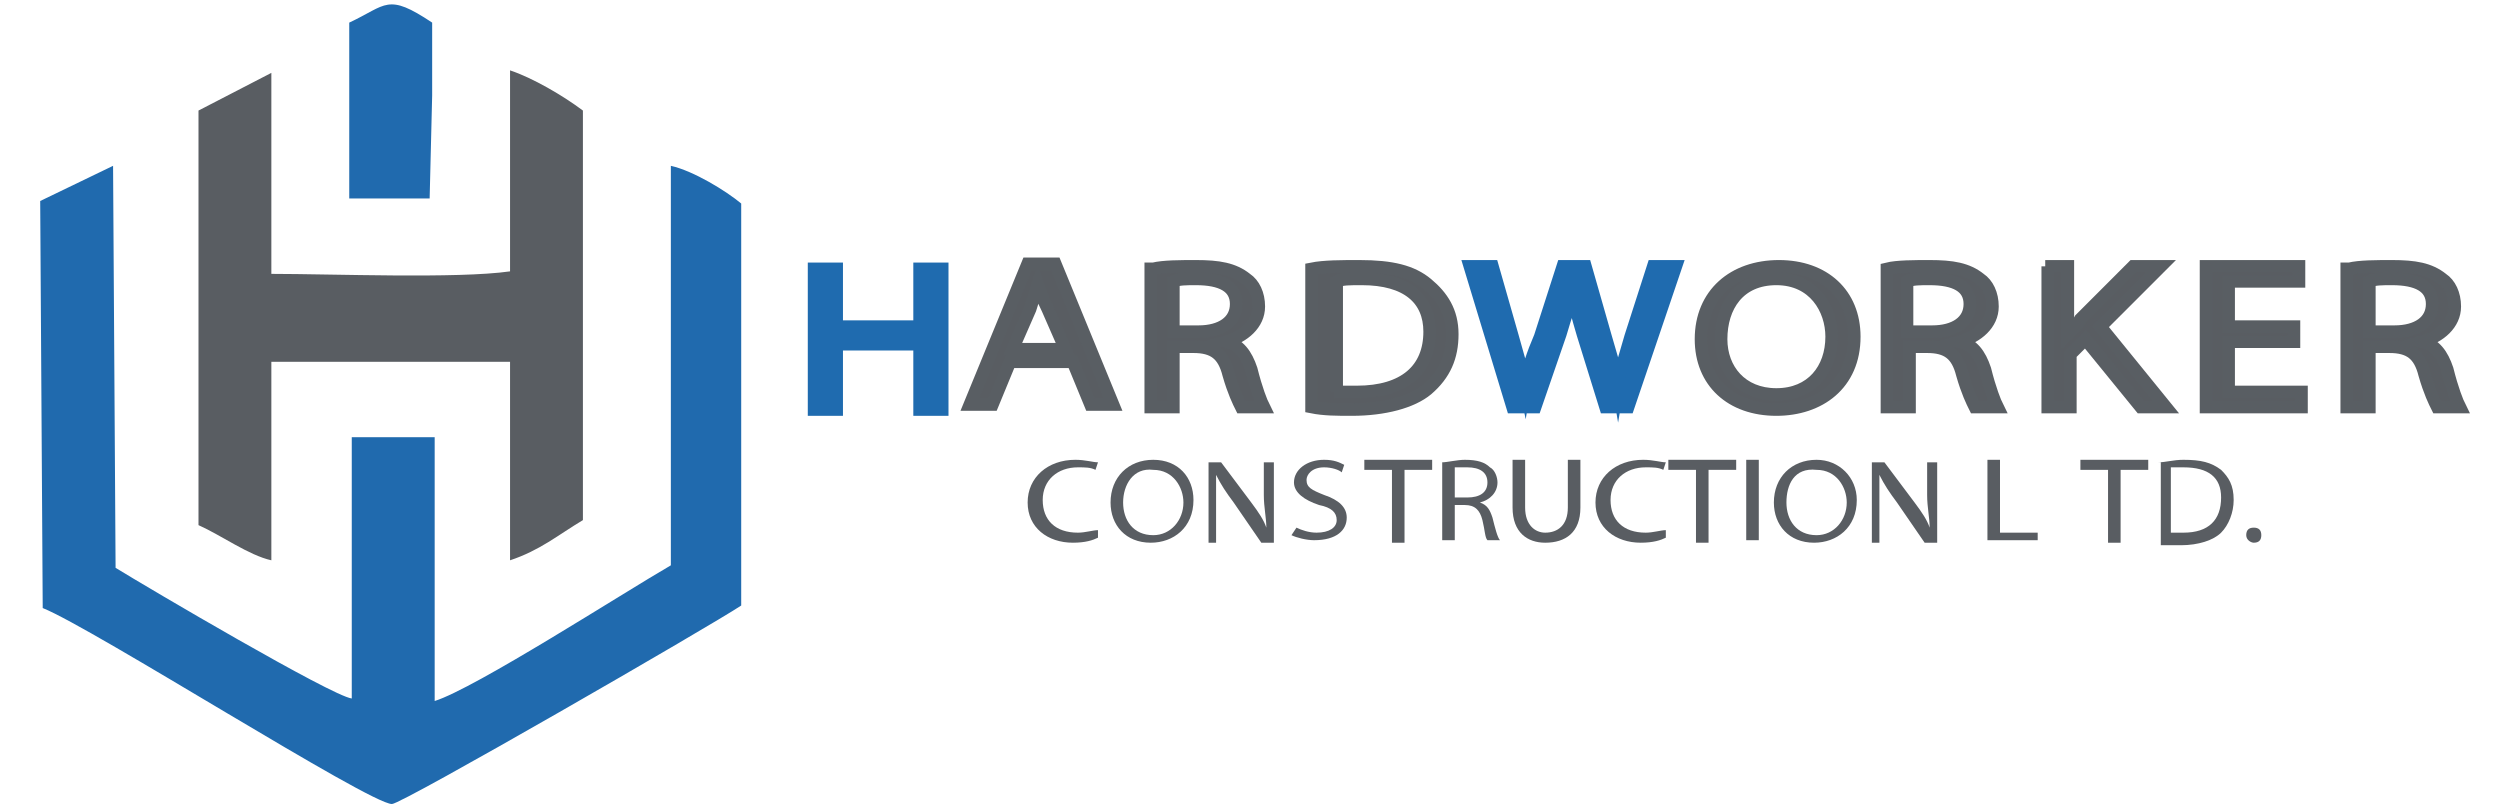 <?xml version="1.0" encoding="utf-8"?>
<!-- Generator: Adobe Illustrator 25.2.1, SVG Export Plug-In . SVG Version: 6.00 Build 0)  -->
<svg version="1.1" id="katman_1" xmlns="http://www.w3.org/2000/svg" xmlns:xlink="http://www.w3.org/1999/xlink" x="0px" y="0px"
	 viewBox="0 0 99.5 32.2" style="enable-background:new 0 0 99.5 32.2;" xml:space="preserve">
<style type="text/css">
	.st0{fill-rule:evenodd;clip-rule:evenodd;fill:#206AAE;}
	.st1{fill-rule:evenodd;clip-rule:evenodd;fill:#595D62;}
	.st2{fill:#1F6BAF;stroke:#1F6BAF;stroke-width:0.5;stroke-miterlimit:10;}
	.st3{fill:#595D62;stroke:#595E63;stroke-width:0.5;stroke-miterlimit:10;}
	.st4{fill:#595D62;}
</style>
<g>
	<g>
		<path class="st0" d="M1.7,24.2c2,0.8,13,7.8,13.9,7.8c0.4,0,12.7-7.1,13.9-7.9l0-16c-0.6-0.5-1.9-1.3-2.8-1.5l0,15.9
			c-1.9,1.1-7.8,4.9-9.4,5.4l0-10.5l-3.3,0l0,10.4c-0.8-0.1-8.1-4.4-9.4-5.2l-0.1-16L1.6,8L1.7,24.2z"/>
		<path class="st1" d="M7.9,4.4l0,16.5c0.9,0.4,2,1.2,2.9,1.4l0-7.9l9.5,0l0,7.9c1.2-0.4,1.9-1,2.9-1.6l0-16.3
			c-0.8-0.6-2-1.3-2.9-1.6l0,8c-2.1,0.3-7.1,0.1-9.5,0.1l0-8L7.9,4.4z"/>
		<path class="st0" d="M13.9,0.9l0,7l3.2,0l0.1-4.1l0-0.5l0-2.4C15.4-0.3,15.4,0.2,13.9,0.9"/>
	</g>
	<g>
		<path class="st2" d="M33.3,10.6V13h3.3v-2.3h0.9v5.6h-0.9v-2.6h-3.3v2.6h-0.9v-5.6H33.3z"/>
	</g>
	<g>
		<path class="st3" d="M40.2,14.4l-0.7,1.7h-0.9l2.3-5.6h1.1l2.3,5.6h-0.9l-0.7-1.7H40.2z M42.4,13.9l-0.7-1.6
			c-0.2-0.4-0.3-0.7-0.4-1h0c-0.1,0.3-0.2,0.7-0.3,1l-0.7,1.6H42.4z"/>
	</g>
	<g>
		<path class="st3" d="M45.9,10.7c0.4-0.1,1.1-0.1,1.7-0.1c0.9,0,1.5,0.1,2,0.5c0.3,0.2,0.5,0.6,0.5,1.1c0,0.7-0.6,1.2-1.3,1.4v0
			c0.5,0.1,0.8,0.5,1,1.1c0.2,0.8,0.4,1.3,0.5,1.5h-0.9c-0.1-0.2-0.3-0.6-0.5-1.3c-0.2-0.8-0.6-1.1-1.4-1.1h-0.8v2.4h-0.9V10.7z
			 M46.8,13.2h0.9c0.9,0,1.5-0.4,1.5-1.1c0-0.7-0.6-1-1.6-1c-0.4,0-0.7,0-0.9,0.1V13.2z"/>
	</g>
	<g>
		<path class="st3" d="M52.2,10.7c0.5-0.1,1.2-0.1,1.9-0.1c1.3,0,2.1,0.2,2.7,0.7c0.6,0.5,1,1.1,1,2c0,0.9-0.3,1.6-1,2.2
			c-0.6,0.5-1.7,0.8-3,0.8c-0.6,0-1.1,0-1.6-0.1V10.7z M53.1,15.6c0.2,0,0.5,0,0.9,0c1.9,0,2.9-0.9,2.9-2.4c0-1.3-0.9-2.1-2.7-2.1
			c-0.5,0-0.8,0-1,0.1V15.6z"/>
	</g>
	<g>
		<path class="st2" d="M60.2,16.2l-1.7-5.6h0.9l0.8,2.8c0.2,0.7,0.4,1.4,0.5,1.9h0c0.1-0.6,0.3-1.2,0.6-1.9l0.9-2.8h0.9l0.8,2.8
			c0.2,0.7,0.4,1.3,0.5,1.9h0c0.1-0.6,0.3-1.2,0.5-1.9l0.9-2.8h0.9l-1.9,5.6h-0.9L63,13.3c-0.2-0.7-0.4-1.3-0.4-1.8h0
			c-0.1,0.6-0.3,1.1-0.5,1.8l-1,2.9H60.2z"/>
	</g>
	<g>
		<path class="st3" d="M73.8,13.4c0,1.9-1.4,2.9-3.1,2.9c-1.8,0-3-1.1-3-2.8c0-1.8,1.3-2.9,3.1-2.9C72.6,10.6,73.8,11.7,73.8,13.4z
			 M68.5,13.5c0,1.2,0.8,2.2,2.2,2.2c1.4,0,2.2-1,2.2-2.3c0-1.1-0.7-2.3-2.2-2.3C69.2,11.1,68.5,12.2,68.5,13.5z"/>
	</g>
	<g>
		<path class="st3" d="M75.1,10.7c0.4-0.1,1.1-0.1,1.7-0.1c0.9,0,1.5,0.1,2,0.5c0.3,0.2,0.5,0.6,0.5,1.1c0,0.7-0.6,1.2-1.3,1.4v0
			c0.5,0.1,0.8,0.5,1,1.1c0.2,0.8,0.4,1.3,0.5,1.5h-0.9c-0.1-0.2-0.3-0.6-0.5-1.3c-0.2-0.8-0.6-1.1-1.4-1.1H76v2.4h-0.9V10.7z
			 M76,13.2h0.9c0.9,0,1.5-0.4,1.5-1.1c0-0.7-0.6-1-1.6-1c-0.4,0-0.7,0-0.9,0.1V13.2z"/>
	</g>
	<g>
		<path class="st3" d="M81.4,10.6h0.9v2.7h0c0.2-0.2,0.4-0.4,0.5-0.6l2.1-2.1H86L83.6,13l2.6,3.2h-1l-2.2-2.7l-0.6,0.6v2.1h-0.9
			V10.6z"/>
	</g>
	<g>
		<path class="st3" d="M91.3,13.6h-2.6v2h2.9v0.6h-3.8v-5.6h3.7v0.6h-2.8V13h2.6V13.6z"/>
	</g>
	<g>
		<path class="st3" d="M93.5,10.7c0.4-0.1,1.1-0.1,1.7-0.1c0.9,0,1.5,0.1,2,0.5c0.3,0.2,0.5,0.6,0.5,1.1c0,0.7-0.6,1.2-1.3,1.4v0
			c0.5,0.1,0.8,0.5,1,1.1c0.2,0.8,0.4,1.3,0.5,1.5H97c-0.1-0.2-0.3-0.6-0.5-1.3c-0.2-0.8-0.6-1.1-1.4-1.1h-0.8v2.4h-0.9V10.7z
			 M94.4,13.2h0.9c0.9,0,1.5-0.4,1.5-1.1c0-0.7-0.6-1-1.6-1c-0.4,0-0.7,0-0.9,0.1V13.2z"/>
	</g>
	<g>
		<path class="st4" d="M43.7,21.4c-0.2,0.1-0.5,0.2-1,0.2c-1,0-1.8-0.6-1.8-1.6c0-1,0.8-1.7,1.9-1.7c0.4,0,0.7,0.1,0.9,0.1l-0.1,0.3
			c-0.2-0.1-0.4-0.1-0.7-0.1c-0.8,0-1.4,0.5-1.4,1.3c0,0.8,0.5,1.3,1.4,1.3c0.3,0,0.6-0.1,0.8-0.1L43.7,21.4z"/>
	</g>
	<g>
		<path class="st4" d="M47.5,19.9c0,1.1-0.8,1.7-1.7,1.7c-1,0-1.6-0.7-1.6-1.6c0-1,0.7-1.7,1.7-1.7C46.9,18.3,47.5,19,47.5,19.9z
			 M44.7,20c0,0.7,0.4,1.3,1.2,1.3c0.7,0,1.2-0.6,1.2-1.3c0-0.6-0.4-1.3-1.2-1.3C45.1,18.6,44.7,19.3,44.7,20z"/>
		<path class="st4" d="M48.1,21.6v-3.2h0.5l1.2,1.6c0.3,0.4,0.5,0.7,0.6,1l0,0c0-0.4-0.1-0.8-0.1-1.3v-1.3h0.4v3.2h-0.5l-1.1-1.6
			c-0.3-0.4-0.5-0.7-0.7-1.1l0,0c0,0.4,0,0.8,0,1.3v1.4H48.1z"/>
		<path class="st4" d="M51.6,21c0.2,0.1,0.5,0.2,0.8,0.2c0.5,0,0.8-0.2,0.8-0.5c0-0.3-0.2-0.5-0.7-0.6c-0.6-0.2-1-0.5-1-0.9
			c0-0.5,0.5-0.9,1.2-0.9c0.4,0,0.6,0.1,0.8,0.2l-0.1,0.3c-0.1-0.1-0.4-0.2-0.7-0.2c-0.5,0-0.7,0.3-0.7,0.5c0,0.3,0.2,0.4,0.7,0.6
			c0.6,0.2,0.9,0.5,0.9,0.9c0,0.5-0.4,0.9-1.3,0.9c-0.3,0-0.7-0.1-0.9-0.2L51.6,21z"/>
	</g>
	<g>
		<path class="st4" d="M55.4,18.7h-1.1v-0.4H57v0.4h-1.1v2.9h-0.5V18.7z"/>
		<path class="st4" d="M57.4,18.4c0.2,0,0.6-0.1,0.9-0.1c0.5,0,0.8,0.1,1,0.3c0.2,0.1,0.3,0.4,0.3,0.6c0,0.4-0.3,0.7-0.7,0.8v0
			c0.3,0.1,0.4,0.3,0.5,0.6c0.1,0.4,0.2,0.8,0.3,0.9h-0.5c-0.1-0.1-0.1-0.4-0.2-0.8c-0.1-0.4-0.3-0.6-0.7-0.6h-0.4v1.4h-0.5V18.4z
			 M57.9,19.8h0.5c0.5,0,0.8-0.2,0.8-0.6c0-0.4-0.3-0.6-0.8-0.6c-0.2,0-0.4,0-0.5,0V19.8z"/>
		<path class="st4" d="M60.7,18.3v1.9c0,0.7,0.4,1,0.8,1c0.5,0,0.9-0.3,0.9-1v-1.9h0.5v1.9c0,1-0.6,1.4-1.4,1.4
			c-0.7,0-1.3-0.4-1.3-1.4v-1.9H60.7z"/>
		<path class="st4" d="M66.3,21.4c-0.2,0.1-0.5,0.2-1,0.2c-1,0-1.8-0.6-1.8-1.6c0-1,0.8-1.7,1.9-1.7c0.4,0,0.7,0.1,0.9,0.1l-0.1,0.3
			c-0.2-0.1-0.4-0.1-0.7-0.1c-0.8,0-1.4,0.5-1.4,1.3c0,0.8,0.5,1.3,1.4,1.3c0.3,0,0.6-0.1,0.8-0.1L66.3,21.4z"/>
		<path class="st4" d="M67.5,18.7h-1.1v-0.4h2.7v0.4H68v2.9h-0.5V18.7z"/>
		<path class="st4" d="M70,18.3v3.2h-0.5v-3.2H70z"/>
		<path class="st4" d="M73.9,19.9c0,1.1-0.8,1.7-1.7,1.7c-1,0-1.6-0.7-1.6-1.6c0-1,0.7-1.7,1.7-1.7C73.2,18.3,73.9,19,73.9,19.9z
			 M71.1,20c0,0.7,0.4,1.3,1.2,1.3c0.7,0,1.2-0.6,1.2-1.3c0-0.6-0.4-1.3-1.2-1.3C71.4,18.6,71.1,19.3,71.1,20z"/>
		<path class="st4" d="M74.5,21.6v-3.2H75l1.2,1.6c0.3,0.4,0.5,0.7,0.6,1l0,0c0-0.4-0.1-0.8-0.1-1.3v-1.3h0.4v3.2h-0.5l-1.1-1.6
			c-0.3-0.4-0.5-0.7-0.7-1.1l0,0c0,0.4,0,0.8,0,1.3v1.4H74.5z"/>
		<path class="st4" d="M79.1,18.3h0.5v2.9h1.5v0.3h-2V18.3z"/>
	</g>
	<g>
		<path class="st4" d="M83.9,18.7h-1.1v-0.4h2.7v0.4h-1.1v2.9h-0.5V18.7z"/>
		<path class="st4" d="M85.9,18.4c0.3,0,0.6-0.1,1-0.1c0.7,0,1.1,0.1,1.5,0.4c0.3,0.3,0.5,0.6,0.5,1.2c0,0.5-0.2,1-0.5,1.3
			c-0.3,0.3-0.9,0.5-1.6,0.5c-0.3,0-0.6,0-0.8,0V18.4z M86.4,21.2c0.1,0,0.3,0,0.5,0c1,0,1.5-0.5,1.5-1.4c0-0.8-0.5-1.2-1.5-1.2
			c-0.2,0-0.4,0-0.5,0V21.2z"/>
	</g>
	<g>
		<path class="st4" d="M89.4,21.3c0-0.2,0.1-0.3,0.3-0.3s0.3,0.1,0.3,0.3c0,0.2-0.1,0.3-0.3,0.3C89.6,21.6,89.4,21.5,89.4,21.3z"/>
	</g>
</g>
</svg>
